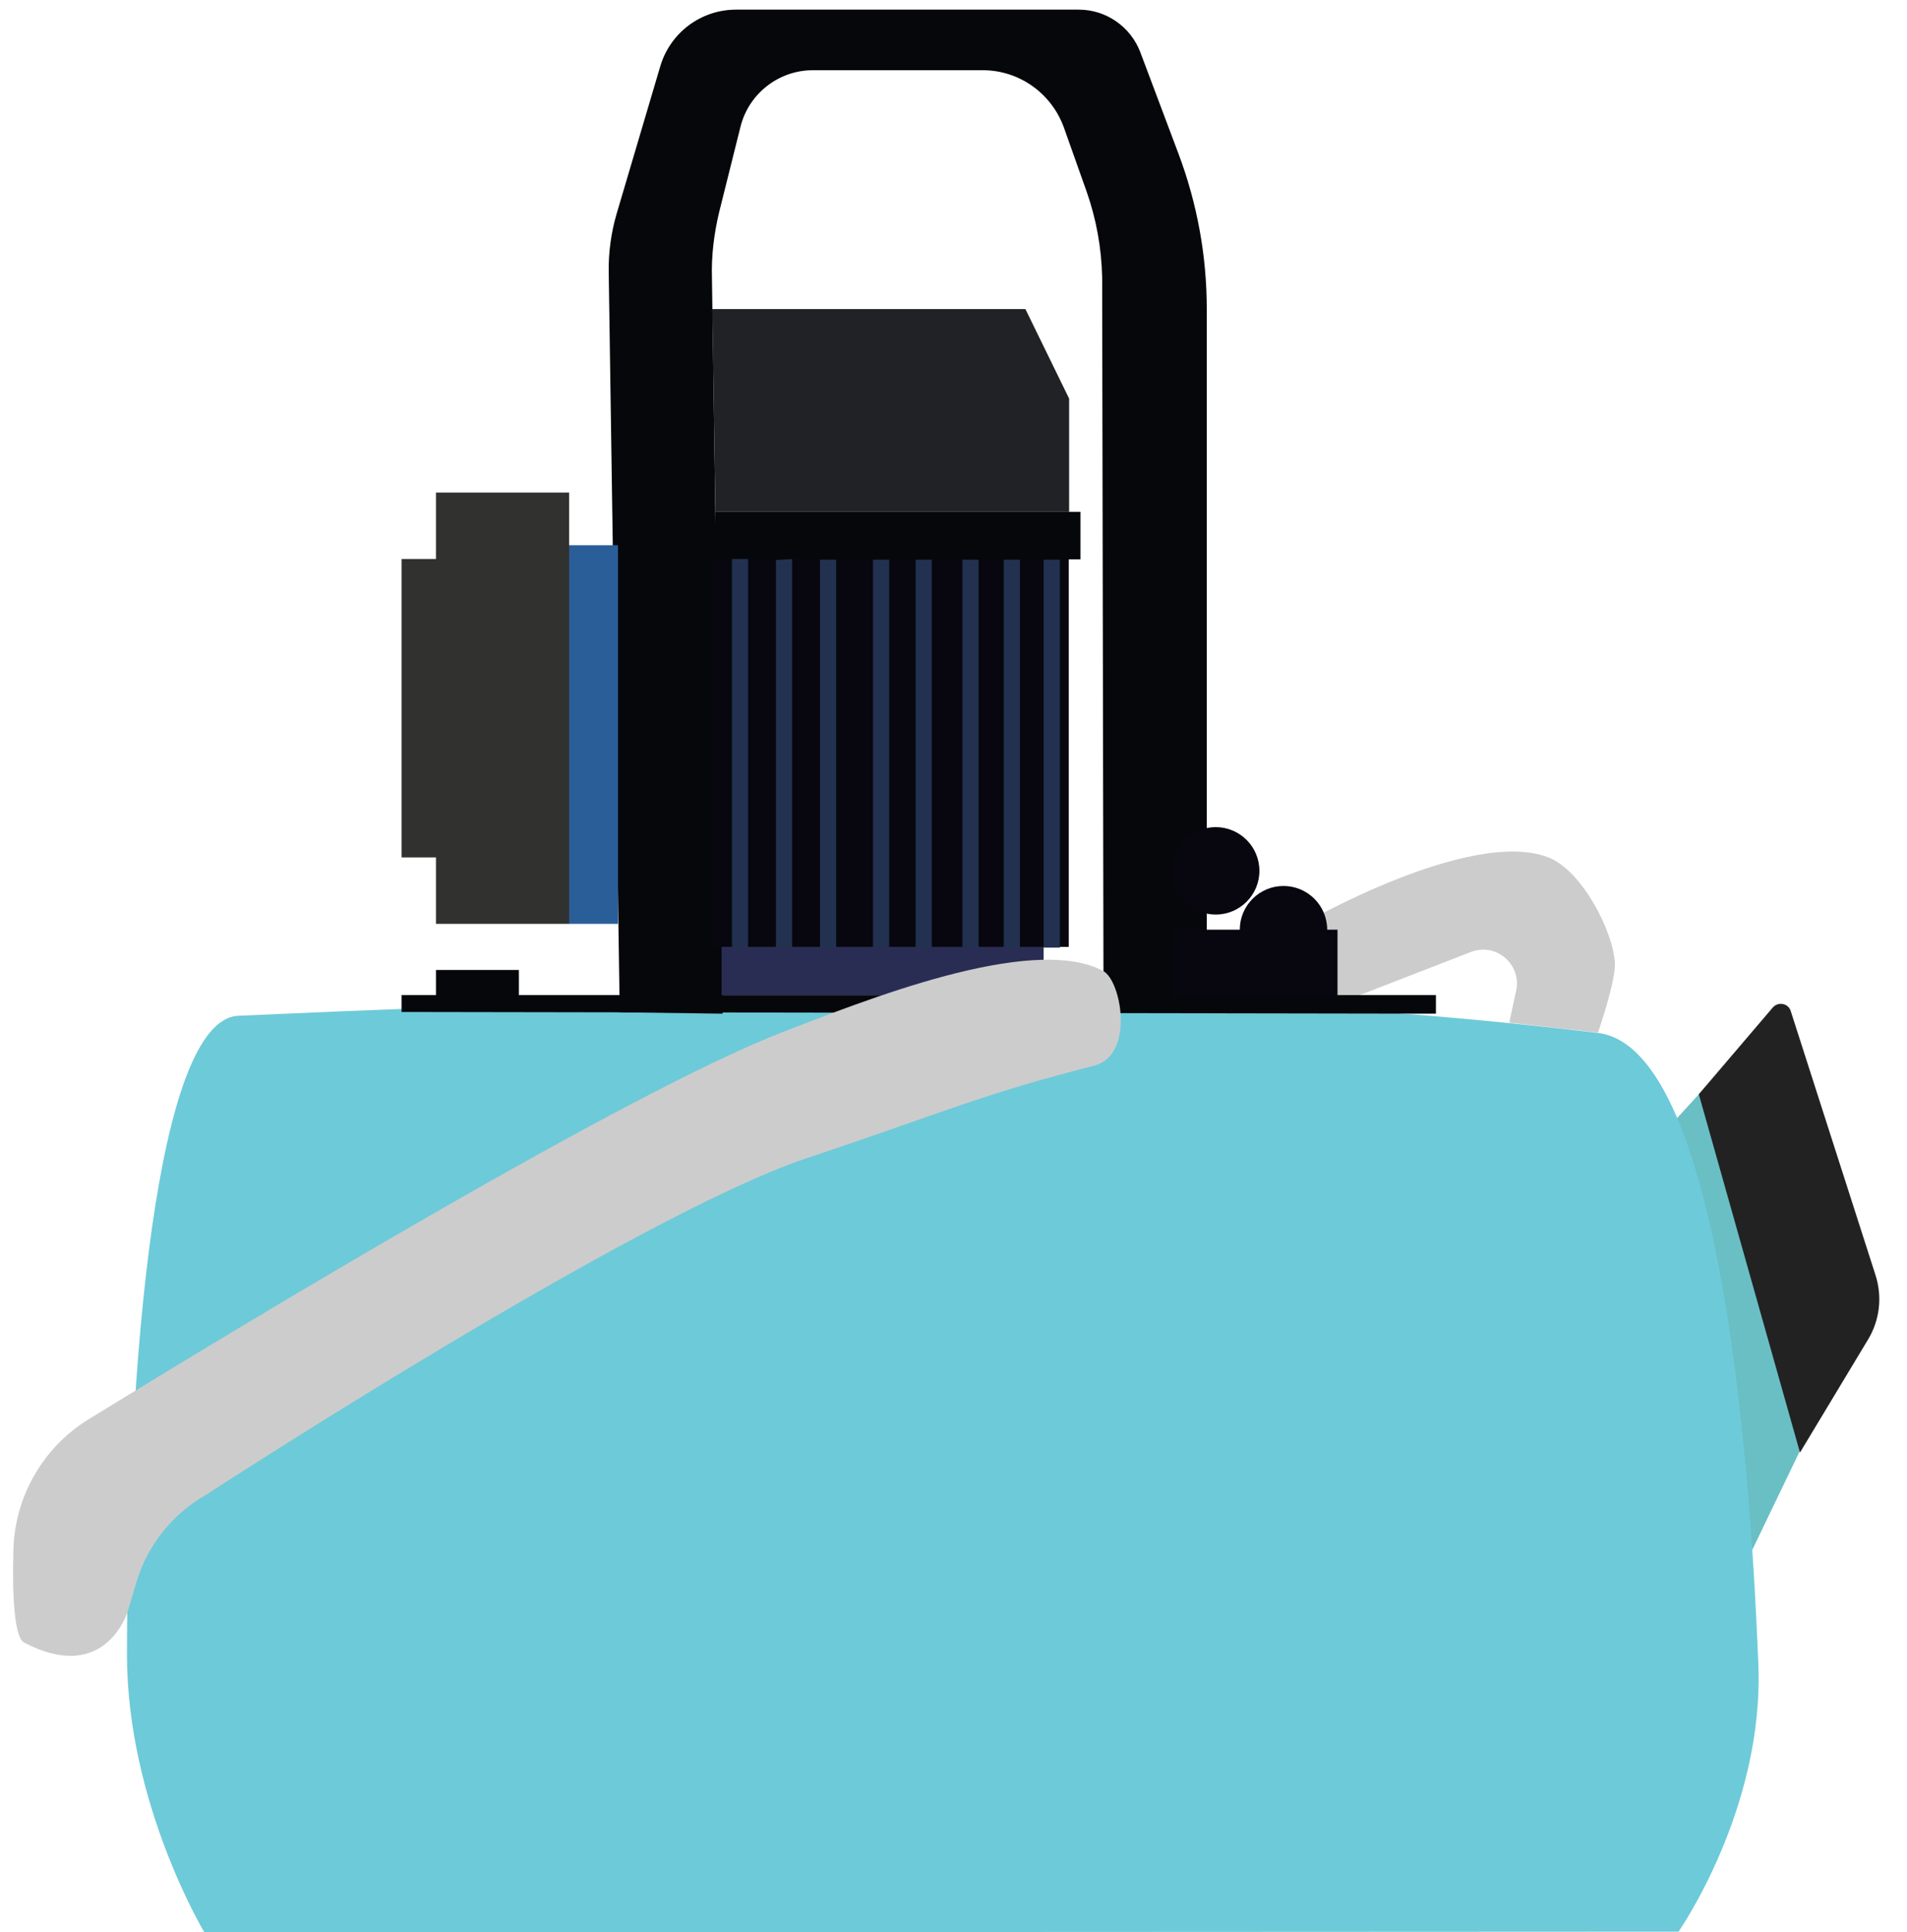 <?xml version="1.0" encoding="utf-8"?>
<!-- Generator: Adobe Illustrator 21.0.2, SVG Export Plug-In . SVG Version: 6.00 Build 0)  -->
<svg version="1.1" id="Слой_1" xmlns="http://www.w3.org/2000/svg" xmlns:xlink="http://www.w3.org/1999/xlink" x="0px" y="0px"
	 viewBox="0 0 554.2 561.3" style="enable-background:new 0 0 554.2 561.3;" xml:space="preserve">
<style type="text/css">
	.st0{fill:#CCCCCC;}
	.st1{fill:#69BFC4;}
	.st2{fill:#6DCAD9;}
	.st3{fill:#222222;}
	.st4{fill:#06070B;}
	.st5{fill:#2A5E98;}
	.st6{fill:#31312F;}
	.st7{fill:#292D53;}
	.st8{fill:#08070F;}
	.st9{fill:#212226;}
	.st10{fill:#223150;}
</style>
<g>
	<path class="st0" d="M378.7,268.4c0,0,48.7-28.1,71.3-19.3c9.8,3.8,18.9,21.7,19.3,30.7c0.3,5.2-4.9,20.2-4.9,20.2l-25.8-2.9l2-9.2
		c1.7-7.7-5.8-14.2-13.2-11.3l-41.8,16.2L378.7,268.4z"/>
	<polygon class="st1" points="535.5,395.7 485.4,499.8 454.5,360.9 505.3,305.2 	"/>
	<path class="st2" d="M493.7,490.8c0,12.4-96.6,22.4-219.2,22.4s-231.5-10-231.5-22.4s108.9-22.4,231.5-22.4
		S493.7,478.4,493.7,490.8z"/>
	<path class="st2" d="M487.8,561.2c0,0,24.9-35.6,23.2-77.7c-1.9-47.3-9.5-178.9-46.6-183.4c-116.9-14.2-238-12-395.1-5
		c-24,1.1-32.2,101.3-32.4,185.3c-0.1,43.5,22.5,81,22.5,81L487.8,561.2z"/>
	<path class="st3" d="M493.7,317.9L523.1,422l19.7-32.7c3.5-5.7,4.3-12.6,2.2-19l-24.6-76.6c-0.7-2.2-3.6-2.8-5.2-1L493.7,317.9z"/>
	<polygon class="st4" points="417.3,294.5 116.7,294 116.7,289.1 417.3,289.1 	"/>
	<rect x="126.7" y="281.8" class="st4" width="24.1" height="10.1"/>
	<path class="st4" d="M210,294.5l-3.1-213.7c-0.2-6.5,0.6-12.9,2.1-19.2l6.2-24.8c2.4-9.6,11.1-16.4,21-16.4h49.4
		c10.6,0,20,6.7,23.6,16.7l6.6,18.6c2.8,8,4.3,16.3,4.5,24.8l0.4,214l30-2.7V89.7c0-15.4-2.8-30.6-8.2-45l-11.1-29.5
		c-2.8-7.4-9.9-12.4-17.9-12.4h-99.6c-10.2,0-19.1,6.7-22,16.4l-12.7,42.9c-1.6,5.5-2.4,11.2-2.3,17l3.2,215L210,294.5z"/>
	<rect x="165.3" y="158.4" class="st5" width="14.3" height="110"/>
	<rect x="126.7" y="143.1" class="st6" width="38.7" height="125.3"/>
	<rect x="116.7" y="162.4" class="st6" width="14" height="86.7"/>
	<rect x="209.7" y="275.1" class="st7" width="93.6" height="14"/>
	<rect x="207" y="162.4" class="st8" width="103.6" height="112.7"/>
	<rect x="207.9" y="148.7" class="st4" width="106.1" height="13.8"/>
	<polygon class="st9" points="310.7,148.7 310.7,115.8 298,89.8 207,89.8 207.9,148.7 	"/>
	<polygon class="st10" points="230.2,275.1 225.5,275.4 225.5,162.7 230.2,162.4 	"/>
	<rect x="238.3" y="162.6" class="st10" width="4.7" height="112.7"/>
	<rect x="253.7" y="162.6" class="st10" width="4.7" height="112.7"/>
	<rect x="266.1" y="162.6" class="st10" width="4.7" height="112.7"/>
	<rect x="279.7" y="162.6" class="st10" width="4.7" height="112.7"/>
	<rect x="291.7" y="162.6" class="st10" width="4.7" height="112.7"/>
	<rect x="303.3" y="162.6" class="st10" width="4.7" height="112.7"/>
	<rect x="212.7" y="162.4" class="st10" width="4.7" height="112.7"/>
	<rect x="340.7" y="270.1" class="st8" width="48" height="19.5"/>
	<circle class="st8" cx="373" cy="270.1" r="12.7"/>
	<circle class="st8" cx="353.3" cy="253" r="12.7"/>
	<path class="st0" d="M320.6,282.1c-20.8-11.2-70.8,9.2-92.8,17.6c-45.6,17.6-156.1,84.4-202,112.6c-13.2,8.1-21.5,22.4-21.9,37.9
		c-0.4,13.4,0.3,25.6,3.1,27c23.7,12.4,30.1-9,30.1-9l2.6-8.7c3.2-10.6,10.4-19.6,20-25.1c0,0,124.8-81.3,175-98
		c41.3-13.8,49.7-18.2,83.3-26.8C329.8,306.6,325.9,284.9,320.6,282.1z"/>
</g>
</svg>
